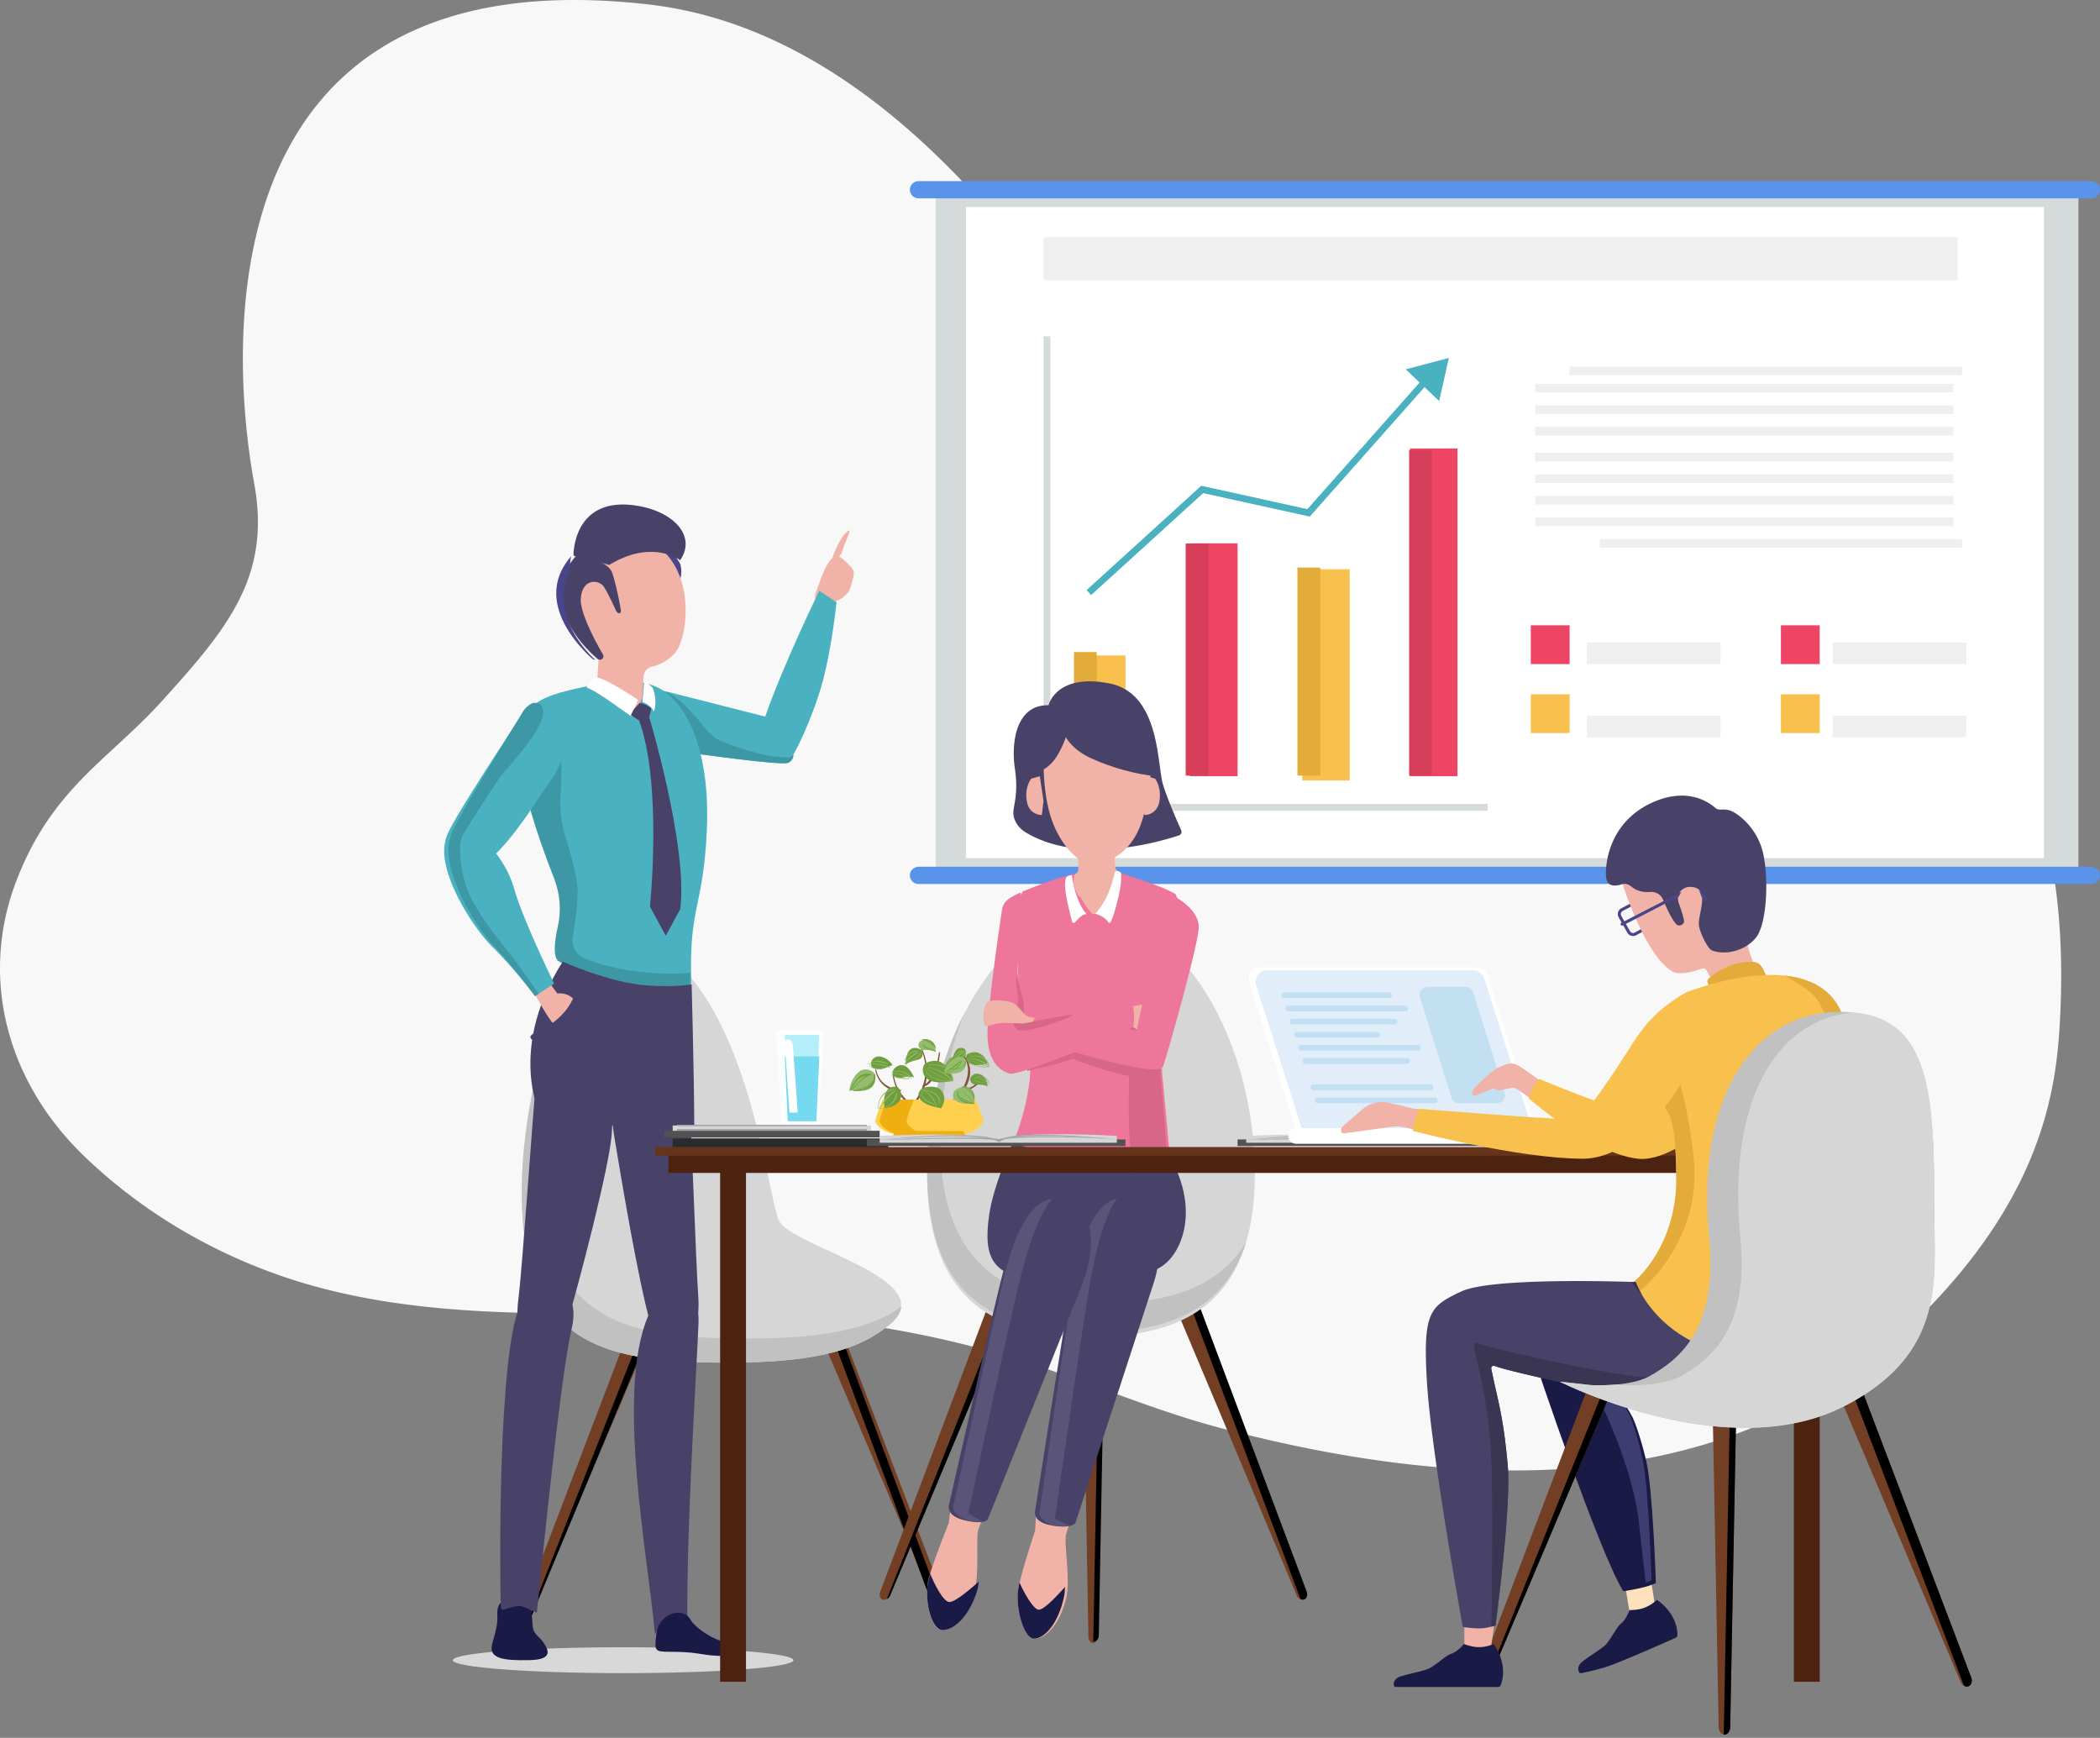 <svg xmlns="http://www.w3.org/2000/svg" xmlns:xlink="http://www.w3.org/1999/xlink" width="487" height="403" viewBox="0 0 487 403">
    <rect x="0" y="0" width="487" height="403" fill="#808080" stroke="none"/>
    <defs>
        <path id="a" d="M92.116 6.205l-21.082-.098L53.203 1.9S-2.08 71.35.1 77.12c2.178 5.771 17.623 20.577 20.912 23.337 3.29 2.76 126.714-6.022 126.714-6.022l5.307-21.714L113.938.774"/>
        <path id="c" d="M92.116 6.205l-21.082-.098L53.203 1.9S-2.08 71.35.1 77.12c2.178 5.771 17.623 20.577 20.912 23.337 3.29 2.76 126.714-6.022 126.714-6.022l5.307-21.714L113.938.774"/>
        <path id="e" d="M92.116 6.205l-21.082-.098L53.203 1.9S-2.08 71.35.1 77.12c2.178 5.771 17.623 20.577 20.912 23.337 3.29 2.76 126.714-6.022 126.714-6.022l5.307-21.714L113.938.774"/>
        <path id="g" d="M92.116 6.205l-21.082-.098L53.203 1.9S-2.08 71.35.1 77.12c2.178 5.771 17.623 20.577 20.912 23.337 3.29 2.76 126.714-6.022 126.714-6.022l5.307-21.714L113.938.774l-21.822 5.43z"/>
        <path id="i" d="M92.116 6.205l-21.082-.098L53.203 1.9S-2.08 71.35.1 77.12c2.178 5.771 17.623 20.577 20.912 23.337 3.29 2.76 126.714-6.022 126.714-6.022l5.307-21.714L113.938.774l-21.822 5.43z"/>
        <path id="k" d="M92.116 6.205l-21.082-.098L53.203 1.9S-2.08 71.35.1 77.12c2.178 5.771 17.623 20.577 20.912 23.337 3.29 2.76 126.714-6.022 126.714-6.022l5.307-21.714L113.938.774"/>
    </defs>
    <g fill="none" fill-rule="evenodd">
        <path fill="#F8F8F8" d="M37.563 162.562c15.129-16.703 25.334-28.844 21.406-50.327C52.549 77.13 49.802-10.42 150.312 1.024c36.025 4.102 64.493 29.628 85.203 55.11 17.622 21.68 49.322 23.593 74.838 28.647 31.35 6.21 63.284 15.593 92.29 29.34 59.737 28.31 77.579 69.006 75.142 121.079-.735 15.73-3.144 40.512-31.885 69.508-38.792 39.137-95.162 44.378-163.009 26.404-15.53-4.114-30.21-10.567-45.488-15.424a229.752 229.752 0 0 0-49.09-9.856c-14.205-1.27-28.598-1.24-42.967-1.21-25.049.053-50.02.104-73.776-6.731-19.765-5.688-37.918-16.098-52.213-29.942-17.855-17.292-24.205-41.4-15.476-63.903 8.27-21.321 21.294-27.81 33.682-41.484z"/>
        <path fill="#D5DBDA" d="M217 202h265V45H217z"/>
        <path fill="#FFF" d="M224 199h250V48H224z"/>
        <path fill="#EFEFEF" d="M242 65h212V55H242z"/>
        <path fill="#F8C04C" d="M250 181h11v-29h-11z"/>
        <path fill="#EF4564" d="M276 180h11v-54h-11z"/>
        <path fill="#F8C04C" d="M302 181h11v-49h-11z"/>
        <path fill="#EF4564" d="M327 180h11v-76h-11z"/>
        <path fill="#D63E5A" d="M274.964 179.866h5.278v-53.818h-5.278z"/>
        <path fill="#E2AB3A" d="M249.054 179.866h5.278v-28.659h-5.278z"/>
        <path fill="#D63E5A" d="M326.785 179.866h5.278V104.37h-5.278z"/>
        <path fill="#E2AB3A" d="M300.875 179.866h5.278v-48.253h-5.278z"/>
        <path fill="#D5DBDA" d="M345 188H242V78h1.57v108.424H345z"/>
        <path fill="#4AB1C0" d="M253.036 138L252 136.83l26.577-24.179 24.615 5.418L329.846 88 331 89.05l-27.258 30.748-24.72-5.442z"/>
        <path fill="#4AB1C0" d="M333.746 93L326 85.647 336 83z"/>
        <path fill="#EF4564" d="M355 154h9v-9h-9z"/>
        <path fill="#F8C04C" d="M355 170h9v-9h-9z"/>
        <path fill="#EFEFEF" d="M368 171h31v-5h-31zM368 154h31v-5h-31z"/>
        <path fill="#EF4564" d="M413 154h9v-9h-9z"/>
        <path fill="#F8C04C" d="M413 170h9v-9h-9z"/>
        <path fill="#EFEFEF" d="M425 171h31v-5h-31zM425 154h31v-5h-31zM364 87h91v-2h-91zM356 91h97v-2h-97zM356 96h97v-2h-97zM356 101h97v-2h-97zM356 107h97v-2h-97zM356 112h97v-2h-97zM356 117h97v-2h-97zM356 122h97v-2h-97zM371 127h84v-2h-84z"/>
        <path fill="#5A93EA" d="M487 44c0 1.104-.913 2-2.038 2H213.037c-1.126 0-2.037-.896-2.037-2 0-1.105.911-2 2.037-2h271.925c1.125 0 2.038.895 2.038 2M487 203c0 1.105-.913 2-2.038 2H213.037c-1.126 0-2.037-.895-2.037-2s.911-2 2.037-2h271.925c1.125 0 2.038.895 2.038 2"/>
        <path fill="#723E24" d="M171.595 384.54L173 305h-5l1.407 79.54c.016.807.506 1.46 1.093 1.46.589 0 1.078-.653 1.095-1.46M123.27 374.024L154 301.918 149.082 300l-27.963 73.184c-.283.744-.043 1.528.535 1.754.579.225 1.302-.183 1.617-.914M217.73 374.024L187 301.918l4.92-1.918 27.962 73.184c.282.744.042 1.528-.535 1.754-.58.225-1.304-.183-1.617-.914"/>
        <g fill="#000">
            <path d="M147.783 302.471l3.093 1.237-28.563 72.36c.323-.158.616-.46.789-.867l30.388-73.05-4.863-1.944-.844 2.264zM167.464 307.365h3.9l-1.46 78.535c.046.008.09.017.139.017.615 0 1.127-.652 1.144-1.454l1.471-79.182h-5.232l.038 2.084zM219.112 374.35l-27.655-74.142-4.863 1.943.558 1.343 3.01-1.202 27.496 73.717c.296.18.63.234.923.117.57-.228.81-1.022.531-1.777"/>
        </g>
        <path fill="#D6D6D6" d="M206.2 307.253c-5.32 4.321-13.199 8.299-33.211 8.692-26.328.518-40.11-2.466-47.59-16.024-12.492-22.647 3.139-95.806 27.8-79.6 20.612 13.55 24.74 56.798 27.464 62.778 2.725 5.977 38.44 13.67 25.536 24.154"/>
        <path fill="#C1C1C1" d="M177.56 310.353c-26.33.518-40.116-2.46-47.596-15.995-8.528-15.429-3.952-54.348 7.657-72.358-14.858 13.727-21.793 60.633-12.22 77.948 7.48 13.534 21.265 16.514 47.598 15.997 20.016-.392 27.895-4.364 33.214-8.677 1.812-1.468 2.666-2.883 2.787-4.244-5.338 3.763-13.53 6.977-31.44 7.329"/>
        <path fill="#F1B2A8" d="M189.185 137.465c1.829-5.09 3.516-10.443 6.383-7.739 3.017 2.845 2.777 2.502 1.68 6.45-1.094 3.945-9.6 5.57-8.063 1.29"/>
        <path fill="#F1B2A8" d="M193.114 129.143c.794-2.276 2.095-4.878 3.435-5.953 1.341-1.076-.69 2.693-1.17 4.458-.481 1.76-2.931 3.411-2.265 1.495"/>
        <path fill="#4AB1C0" d="M190.797 157.993C192.931 150.05 194 139.67 194 139.67L190 137s-8.141 16.59-12.544 29.185l-22.69-5.775-2.766-.56 7.382 14.628s21.855 3.155 23.199 2.407c1.342-.744 6.043-10.806 8.216-18.892"/>
        <path fill="#3E97A4" d="M182.86 176.887c-1.356.74-23.41-2.388-23.41-2.388L152 160l2.79.553c2.056.846 5.39 4.091 8.096 7.539 1.955 2.488 3.032 3.374 5.984 4.452 4.516 1.649 9.316 2.82 11.118 2.944 3.047.199 3.347.344 3.997-.526 0 0 .23 1.186-1.125 1.925"/>
        <path fill="#4AB1C0" d="M129.307 203.406c1.397 3.628 1.732 7.587.884 11.389-1.676 7.549.232 8.054.232 8.054s10.228 6.494 18.733 9.149c6.094 1.896 11.289 1.575 11.143-5.157l-.005-.094-.028-1.181c-.29-15.13 2.866-15.9 3.643-32.844.802-17.384-3.843-27.079-8.442-31.283-4.606-4.196-10.895-4.351-22.724-1.555-8.887 2.094-11.814 4.454-11.742 11.032.025 2.187.377 4.84.957 8.099 1.468 8.277 4.97 18.216 7.349 24.391"/>
        <path fill="#494268" d="M150.47 166s9.113 30.294 7.289 44.806L154.4 217l-3.671-6.754s2.986-29.015-2.73-43.734l2.47-.512z"/>
        <path fill="#3E97A4" d="M128.455 203.588c1.423 3.605 1.763 7.539.9 11.317-1.706 7.501.237 8.004.237 8.004s10.411 6.453 19.07 9.091l8.088-.75 3.239-2.485.011-1.983-.029-1.174c-1.848.174-6.052.384-12.218-.309-4.762-.53-9.091-1.858-11.978-2.932-2.104-.777-3.338-2.902-2.945-5.066.523-2.958 1.143-7.197 1.12-10.49-.025-3.31-1.594-8.906-2.877-12.942-.981-3.099-1.314-6.34-1.079-9.568.402-5.59-.01-10.909-.01-10.909L123.572 170 120 171.3c.026 2.174.384 4.81.974 8.048 1.494 8.226 5.06 18.103 7.481 24.24"/>
        <path fill="#F4D5B5" d="M128.627 235.997c-.738.108-2.627-2.848-2.627-2.848l.792-.938a3.542 3.542 0 0 1 1.784-1.114l.13-.036c.636-.173 1.337.03 1.709.523.543.716 1.38 1.535 2.354 1.504h.016c.035.014.069.014.104.014.86.017-3.522 2.789-4.262 2.895"/>
        <path fill="#4A4488" d="M157.77 130.827s.711 2.326-.366 4.173L153 128.033l3.072-.033 1.697 2.827z"/>
        <path fill="#F1B2A8" d="M131.005 139.377c.223 8.518 7.813 13.454 7.813 13.454l-.506 7.755 5.119 3.211 3.514 2.203 2.017-4.079.277-4.999c.069-1.162.93-2.13 2.114-2.375 1.311-.272 3.132-1.012 4.994-2.922a3.3 3.3 0 0 0 .32-.382l.009-.006c3.329-4.39 4.588-21.197-6.804-25.97-11.763-4.94-19.097 5.579-18.867 14.11"/>
        <path fill="#F1B2A8" d="M143.34 159.036l-.34 4.727 3.452 2.237 1.981-4.146.273-5.081a2.617 2.617 0 0 1 2.076-2.415c1.288-.276 3.077-1.026 4.906-2.97A3.32 3.32 0 0 0 156 151c-.225.134-2.929 1.721-7.039 2.181a6.346 6.346 0 0 0-5.621 5.855"/>
        <path fill="#494268" d="M143.722 142.18c-.421.17-.822-.472-.822-.472s-2.33-5.172-3.131-5.965c-1.435-1.437-4.813-1.304-5.08 3.133-.211 3.436 3.896 10.763 5.155 12.916a.812.812 0 0 1-.21 1.038 1.016 1.016 0 0 1-.458.17h-.058a.8.8 0 0 1-.533-.188c-2.656-2.304-14.343-13.388-5.06-23.812 0 0 7.37.472 8.497 3.984 1.126 3.532 1.928 8.29 1.928 8.29s.21.718-.228.907"/>
        <path fill="#494268" d="M157.732 129.91s-6.518-4.998-16.414 1.09l-8.106-2.034s-.339-.108-.16-1.304c.178-1.192 1.074-12.912 15.271-10.277 8.16 1.513 13.161 7.077 9.409 12.524M151 164.271l-.046.35a6.685 6.685 0 0 1-.555 1.927l-2.352.452-2.047-1.433 2.35-2.567.363.088a5.294 5.294 0 0 1 2.253 1.154l.034.03z"/>
        <path fill="#FFF" d="M138.301 157s-1.153.648-2.301 2.386c0 0 1.577.71 2.949 1.555 1.254.77 7.28 5.059 7.28 5.059l1.771-3.666s-6.291-4.374-9.699-5.334M149 162.777s2.004.699 2.618 2.223c0 0 1.025-2.002-.284-5.562 0 0-1.099-1.06-1.944-1.438l-.39 4.777z"/>
        <path fill="#E5BB98" d="M130 230.083s1.26 1.648 1.635 1.862c.373.213.437-.24.296-.563-.141-.321-1.875-1.735-1.931-1.3"/>
        <path fill="#4A4488" d="M138 153h-.057a.775.775 0 0 1-.524-.19c-2.604-2.302-14.066-13.387-4.963-23.81 0 0-.45 1.812-.262 3.323 0 0-5.807 9.461 5.806 20.677"/>
        <path fill="#D8D8D8" d="M184 385c0 1.657-17.686 3-39.502 3-21.815 0-39.498-1.343-39.498-3s17.683-3 39.498-3c21.816 0 39.502 1.343 39.502 3"/>
        <path fill="#1A1A47" d="M123.066 373.397c.51 2.02.316 2.742.515 4.058.25 1.631 1.7 2.224 2.54 3.565.926 1.475 2.38 3.842-3.297 3.962-6.078.125-9.679-.309-8.65-3.86 1.035-3.55 1.234-5.116 1.163-6.273-.068-1.16.004-2.364.69-3.06.689-.69 6.143-1.942 7.04 1.608"/>
        <path fill="#494268" d="M126.361 261s-9.826-15.882 4.123-38c0 0 10.872 4.928 19.578 5.524 6.855.467 10.337-.25 10.337-.25s.576 21.265.601 32.726h-34.639zM132.583 308.08c2.71-11.275-8.537-13.26-12.089-5.102-5.023 11.538-4.623 62.218-4.355 69.58.033.963.545.783 1.09.589 1.602-.572 2.943-.797 3.576-.663 1.238.257 3.695 1.516 3.695 1.516 1.06-10.029 5.46-54.997 8.083-65.92"/>
        <path fill="#494268" d="M141.841 263.267c1.16-13.958-4.133-24.8-12.43-20.19-3.491 1.94-4.767 5.821-5.236 9.474-.47 3.654-3.04 41.63-3.94 48.492-2.028 15.472 9.676 11.303 10.944 7.015 3.202-10.823 10.03-37.187 10.662-44.791M161.984 306.969c.432-10.634-8.213-10.016-11.703-1.752-7.536 17.85.057 55.855 1.603 73.783 1.689-2.886 4.89-3.863 5.641-3.803 1.223.096 1.883 1.088 1.883 1.088-.246-21.991 2.115-57.944 2.576-69.316"/>
        <path fill="#494268" d="M150.798 306.699c1.276 4.298 12.267 9.271 11.118-6.372-.508-6.939-1.866-45.256-2.128-48.949-.262-3.696-.862-9.092-2.598-9.767-8.679-3.368-17.095 7.649-14.81 21.519 1.524 9.271 5.771 34.655 8.418 43.569"/>
        <path fill="#1A1A47" d="M160.135 375.613c.467.916 2.698 3.034 5.79 4.43 3.09 1.393 9.643 2.048 6.004 3.278-3.64 1.228-7.885.484-10.035.137-2.15-.352-4.232-.397-6.77-.413-3.344-.024-3.369-.232-2.92-4.042.621-5.242 6.425-6.352 7.93-3.39"/>
        <path fill="#F1B2A8" d="M127.523 228l1.71 2.38s3.065-.47 4.512 2.33c1.446 2.8-3.67 6.306-5.126 5.013-1.455-1.294-4.619-7.27-4.619-7.27l3.523-2.453z"/>
        <path fill="#4AB1C0" d="M114.275 219.656c4.79 4.714 9.816 11.344 9.816 11.344l.914-.603 3.499-2.318s-7.18-14.673-9.219-21.837c-.985-3.48-2.684-6.294-4.226-8.324.137-.129.264-.256.4-.393 5.204-5.406 9.26-12.379 12.346-16.652 1.49-2.063 2.515-4.43 2.954-6.882a15.09 15.09 0 0 0 .05-5.076c-.441-2.68-1.595-5.146-4.25-5.782a4.833 4.833 0 0 0-2.919.214 5.25 5.25 0 0 0-2.499 2.066c-4.057 6.404-15.548 23.741-17.355 28.018a8.876 8.876 0 0 0-.613 2.188c-.057.236-.092.48-.126.751-.695 7.017 6.44 18.573 11.228 23.286"/>
        <path fill="#3E97A4" d="M114.715 219.601c4.551 4.736 9.327 11.399 9.327 11.399l.87-.606s-5.007-7.198-7.372-10.113c-3.623-4.464-6.173-7.949-8.338-12.049-2.162-4.099-3.179-12-2.035-14.219 1.139-2.218 7.523-12.02 8.894-13.904 1.37-1.876 12.579-13.415 9.361-16.631-.515-.517-1.239-.5-1.808-.461-.96.394-1.804 1.13-2.374 2.076-3.856 6.435-14.776 23.857-16.493 28.155a9.32 9.32 0 0 0-.583 2.199 7.25 7.25 0 0 0-.12.755c-.66 7.05 6.12 18.663 10.67 23.399"/>
        <path fill="#48416A" d="M133.112 231s-1.6 5.292-8.71 8.333c-6.134 2.624 9.82 4.125 10.177 3.542.354-.584 3.421-10.24 3.421-10.24L133.112 231z"/>
        <path fill="#723E24" d="M254.595 379.539L256 300h-5l1.406 79.539c.017.807.507 1.461 1.095 1.461s1.078-.654 1.094-1.461M206.27 370.012L237 296.944 232.084 295l-27.966 74.16c-.281.754-.043 1.548.537 1.778.578.227 1.302-.187 1.614-.926M300.73 370.012L270 296.944l4.918-1.944 27.964 74.16c.282.754.041 1.548-.538 1.778-.577.227-1.3-.187-1.613-.926"/>
        <g fill="#000">
            <path d="M231.28 297.265l3.11 1.235-28.733 72.326c.327-.16.623-.46.794-.866l30.569-73.016-4.89-1.941-.85 2.262zM251.079 302.155h3.92l-1.466 78.497c.046.008.092.019.137.019.62 0 1.136-.651 1.154-1.454l1.478-79.144h-5.262l.039 2.082zM303.033 369.11l-27.82-74.107-4.891 1.941.562 1.342 3.027-1.2 27.659 73.682c.298.179.631.234.927.117.575-.23.815-1.023.536-1.776"/>
        </g>
        <path fill="#D6D6D6" d="M291 272.112C291 302.68 273.986 310 253 310c-20.987 0-38-7.32-38-37.888C215 241.543 232.013 212 253 212c20.986 0 38 29.543 38 60.112"/>
        <path fill="#C1C1C1" d="M256.19 302.193c-21.058 0-38.128-7.239-38.128-37.474 0-10.41 2.025-20.7 5.538-29.719-5.374 10.44-8.6 23.388-8.6 36.527C215 301.761 232.07 309 253.129 309c16.511 0 30.569-4.452 35.871-20.944-6.644 10.953-18.849 14.137-32.81 14.137"/>
        <path fill="#494268" d="M235.282 264s-4.893 10.613-5.888 17.704c-1.455 10.353.693 14.839 13.686 15.25 12.992.416 16.78-2.163 22.976-2.163 6.195 0 13.395-11.958 5.418-26.158L235.282 264z"/>
        <path fill="#F1B2A8" d="M240.286 350.91l-.235 4.01s-3.83 11.497-4.018 14.398c-.329 5.055 1.861 10.715 3.99 10.682 2.428-.035 5.773-3.206 7.264-9.54 1.01-4.292-.626-12.695-.044-14.666C247.826 353.821 249 350 249 350l-8.714.91z"/>
        <path fill="#1A1A47" d="M247 368.009c-1.592 1.723-4.833 5.353-6.118 5.283-1.334-.073-3.673-4.472-4.447-6.292-.222.978-.37 1.798-.404 2.326-.312 5.052 1.767 10.707 3.789 10.674 2.302-.035 5.479-3.203 6.893-9.532.16-.72.246-1.56.287-2.46"/>
        <path fill="#494268" d="M249.397 353.184s16.052-49.324 18.057-55.392c2.004-6.067 3.622-17.606-5.67-19.617-8.027-1.74-11.393 9.907-12.86 17.08-1.468 7.17-8.862 55.046-8.862 55.046s-.872 2.692 3.919 3.461c4.79.77 5.416-.578 5.416-.578"/>
        <path fill="#5B5479" d="M259 278c-3.334 4.64-5.025 13.301-5.968 18.121-1.404 7.18-8.403 56.075-8.403 56.075s1.181.615 3.733 1.779c-.267-.035-.928-.026-1.22-.004-4.94.357-6.142-2.749-6.142-2.749s6.998-48.897 8.402-56.074c1.226-6.27 3.84-15.96 9.598-17.148"/>
        <path fill="#F1B2A8" d="M220.507 349.277l-.5 3.943s-4.485 11.085-4.865 13.936c-.66 4.97 1.076 10.718 3.14 10.84 2.35.138 5.804-2.753 7.674-8.907 1.27-4.165.254-12.582.953-14.49C227.605 352.692 229 349 229 349l-8.493.277z"/>
        <path fill="#1A1A47" d="M227 366.78c-1.83 1.571-5.56 4.885-6.933 4.72-1.426-.17-3.62-4.658-4.322-6.5-.303.943-.522 1.736-.595 2.251-.694 4.927 1.13 10.624 3.299 10.744 2.471.137 6.1-2.73 8.067-8.827.224-.692.376-1.51.484-2.389"/>
        <path fill="#494268" d="M229.062 352.355s19.316-48.149 21.722-54.069c2.405-5.923 4.822-17.334-4.158-19.987-7.757-2.292-11.9 9.106-13.86 16.167-1.956 7.06-12.664 54.363-12.664 54.363s-1.051 2.629 3.6 3.73c4.651 1.1 5.36-.204 5.36-.204"/>
        <path fill="#5B5479" d="M244 278c-3.638 4.387-5.924 12.901-7.198 17.642-1.895 7.056-12.26 55.314-12.26 55.314s1.13.7 3.59 2.044c-.264-.053-.923-.091-1.214-.091-4.939 0-5.918-3.187-5.918-3.187s10.365-48.259 12.26-55.314c1.656-6.165 4.931-15.64 10.74-16.408"/>
        <path fill="#494268" d="M243.16 163.551s1.73-7.477 14.098-5.075c11.808 2.292 11.062 18.887 12.436 23.402 1.075 3.528 3.301 8.576 4.224 10.616a.907.907 0 0 1-.532 1.237c-4.364 1.462-22.887 6.938-35.522-.7-1.114-.673-2.034-1.66-2.52-2.874-.219-.544-.368-1.153-.34-1.774.084-1.99 1.201-4.413.343-10.21-.859-5.797.17-14.796 7.814-14.622"/>
        <path fill="#F1B2A8" d="M239.13 180.577s-1.577 1.96-1.005 5.247c.576 3.286 3.483 3.176 3.483 3.176l.392-3.263-.862-5.737-2.008.577zM267.87 180.577s1.577 1.96 1.005 5.247c-.576 3.286-3.483 3.176-3.483 3.176l-.392-3.263.862-5.737 2.008.577z"/>
        <path fill="#EF769B" d="M269.513 242.406c-.178 3.331-.178 4.736.213 8.798.355 3.738 1.614 17.44 1.614 17.44s-2.978 1.187-7.792 2.088c-6.61 1.255-17.99-2.115-28.548-5.692 0 0 3.876-9.49 3.931-17.298a49.961 49.961 0 0 0-.069-3.29c-.054-1.444-.553-4.026-1.13-7.193-.11-.594-.218-1.206-.328-1.841-.397-2.287-.794-4.799-1.076-7.357-.281-2.566-.452-5.18-.383-7.67-.958-6.867 1.15-13.622 1.15-13.622s8.704-3.625 12.38-4.116c0 0 6.52-1.488 11.102.028 5.992 1.978 9.272 3.13 11.963 4.6.288.155 2.034 5.247 1.267 9.73-1.125 6.572-2.78 15.588-3.671 21.008-.356 2.162-.589 3.752-.623 4.387"/>
        <path fill="#D86689" d="M271 271.501s-3.013-.43-7.883.499c-1.857-4.855-1.274-22.479-1.274-22.479-5.196-.88-13.1-4.04-13.1-4.04-2.08.998-8.508 2.423-10.53 2.858a52.276 52.276 0 0 0-.07-3.384c-.056-1.49-.56-4.145-1.143-7.403 2.43-1.72 6.948 2.079 6.948 2.079L266.754 236s1.641.976 3.027 2.331c-.359 2.227-.595 3.862-.63 4.517-.18 3.427-.18 4.874.216 9.053.359 3.849 1.633 19.6 1.633 19.6"/>
        <path fill="#F1B2A8" d="M267 175.711c0 3.318-.656 11.034-2.703 16.145-1.312 3.277-3.467 5.599-5.756 6.994-.028 1.325-.055 3.071.857 3.216.264.59.594.74.42 1.668-.616 3.3-4.393 6.947-5.32 7.86-.924.913-1.505 0-1.505 0-1.075-1.196-2.036-2.769-2.756-4.143a26.148 26.148 0 0 1-1.062-2.275c-.58-1.456.256-2.624.256-2.624 1.002-.124.636-2.308.556-3.476-1.933-1.402-3.758-3.8-5.116-6.615-2.724-5.655-2.871-12.84-2.871-16.75 0-7.015 5.594-12.711 12.498-12.711 6.906 0 12.502 5.696 12.502 12.711"/>
        <path fill="#F1B2A8" d="M258 200c-.706.257-3.585 1.37-4.14 2.575-.628 1.383-.983 3.622-1.571 4.255-.498.526-1.689 1.016-2.078 1.17a24.377 24.377 0 0 1-1.015-2.13c-.555-1.365.245-2.459.245-2.459.958-.116.61-2.163.531-3.257 0 0 2.018.825 3.784.688 1.618-.127 3.538-.617 4.244-.842M262.492 233.401s1.81-.401 2.386-.401c.577 0-1.076 6-1.076 6s-.597-.737-1.31-.87c-.712-.134-.442-4.662-.442-4.662l.442-.067z"/>
        <path fill="#EF769B" d="M272.542 208s5.79 2.945 5.443 7.396c-.346 4.45-7.122 28.763-8.291 31.959-1.167 3.194-30.694-6.506-30.694-6.506s.923-3.91 1.731-4.979c0 0 20.184 2.126 22.835 3.153 0 0 4.095-19.287 5.364-22.71 1.27-3.425 3.612-8.313 3.612-8.313"/>
        <path fill="#EF769B" d="M262.842 238.147c-3.08 1.733-26.517 11.429-28.686 10.826-2.177-.61-4.784-2.514-5.134-8.228-.306-5.07 2.644-25.052 3.332-29.679.091-.609.433-1.558.878-1.995.146-.145.298-.312.45-.429 1.49-1.121 3.02-1.642 3.02-1.642.29.658.216 3.36.577 8.104a5.68 5.68 0 0 1-.103 1.608c-.587 2.763-1.295 6.364-1.253 8.277 0 .11.007.22.021.345.202 2.01 1.697 5.818 1.724 7.425.05 3.795.037 4.33.029 4.391.842-.139 3.763-.658 7.332-1.288 7.366-1.315 17.465-3.123 17.465-3.123.877 1.856.348 5.408.348 5.408"/>
        <path fill="#494268" d="M238 180s4.033-.662 6.358-3.599c1.79-2.26 2.823-5.453 2.823-5.453s1.408 2.942 6.144 5.035c4.735 2.093 9.879 3.514 14.668 4.017 0 0 .313-10.713-3.303-15.064-3.617-4.352-13.001-6.863-19.372-3.098C238.948 165.604 238 180 238 180"/>
        <path fill="#FFF" d="M248.592 203.036s.63 5.832 3.408 8.98c0 0-.922-.313-2.634 1.819a.438.438 0 0 1-.771-.189c-.532-2.371-2.277-8.177-1.307-10.195 0 0 .495-.6 1.304-.415M258.596 202.114s-.746 3.035-1.628 5.133c-1.109 2.646-2.968 4.675-2.968 4.675s2.052.422 3.002 1.921c.158.248.458.188.584-.082.618-1.318.969-2.513 1.655-5.229.782-3.094.815-4.792.723-6.075 0 0-.54-.732-1.368-.343"/>
        <path fill="#D86689" d="M235.894 238.766c-2.227-1.918.431-5.583.242-6.86-.184-1.28-.184-1.496-.346-2.788-.08-.613-.203-2.215.02-3.118.189 1.912 1.591 5.536 1.617 7.066.047 3.61.034 4.12.026 4.178.79-.132 8.162-1.465 11.511-2.066.782.416-11.57 4.88-13.07 3.588"/>
        <path fill="#F1B2A8" d="M239.54 236.951l-2.468.42s-2.8-.236-4.623-.126c-1.335.082-2.777.482-3.537.733-.283.092-.492-.118-.59-.394-.142-.409-.398-1.537-.3-2.451a8.716 8.716 0 0 1 .645-2.364.98.98 0 0 1 .59-.525c.916-.313 2.007-.28 3.605-.148 1.922.159 2.741.807 3.63 1.815l1.014 1.17c.33.374.777.632 1.275.73l1.219.247s-.136.21-.25.43c-.14.27-.21.463-.21.463"/>
        <path fill="#FAFEFF" d="M189.837 261L191 239h-11l1.163 22z"/>
        <path fill="#B4EFF9" d="M182.935 260L182 240h8l-.933 20z"/>
        <path fill="#75D9EF" d="M182 245l.68 15h6.64l.68-15z"/>
        <path fill="#FFF" d="M183.082 258H185l-1.132-15.57c-.234-1.882-2.136-1.985-1.836.161l1.05 15.409z"/>
        <path fill="#282C2D" d="M156 267h50v-3h-50z"/>
        <path fill="#D6D6D6" d="M156 263h46v-2h-46z"/>
        <path fill="#525252" d="M154 263.769h50v-1.538h-50z"/>
        <path fill="#A5A5AF" d="M157 262.167h44v-.334h-44z"/>
        <path fill="#A5A5AF" d="M157 262.166h44v-.332h-44zM157 261.166h44v-.332h-44z"/>
        <path fill="#F1F2F2" d="M384 266h20v-5h-20z"/>
        <path fill="#A7A9AC" d="M398 266h6v-5h-6z"/>
        <path fill="#A7A9AC" d="M383 261.377h20v-.754h-20zM383 266.377h20v-.754h-20z"/>
        <path fill="#383838" d="M398 266h28v-5h-28z"/>
        <path fill="#A7A9AC" d="M403 265h14v-3h-14z"/>
        <path fill="#E6E7E8" d="M403 265h13v-2h-13z"/>
        <path fill="#A7A9AC" d="M422.5 265a1.5 1.5 0 1 0 0-3 1.5 1.5 0 0 0 0 3zM385 262.333h12v-.666h-12zM385 264.333h12v-.666h-12zM385 265.332h12v-.664h-12zM389 263.332h7v-.664h-7zM385 263.332h3v-.664h-3z"/>
        <path fill="#F1F2F2" d="M380 261h20v-5h-20z"/>
        <path fill="#A7A9AC" d="M394 261h6v-5h-6z"/>
        <path fill="#A7A9AC" d="M379 257.378h20v-.756h-20zM379 261.378h20v-.756h-20z"/>
        <path fill="#58595B" d="M395 261h28v-5h-28z"/>
        <path fill="#A7A9AC" d="M398 260h14v-3h-14z"/>
        <path fill="#E6E7E8" d="M398 260h13v-2h-13z"/>
        <path fill="#A7A9AC" d="M418.5 260a1.5 1.5 0 1 0-.001-3.001A1.5 1.5 0 0 0 418.5 260zM381 257.332h12v-.664h-12zM381 259.332h12v-.664h-12zM381 260.332h12v-.664h-12z"/>
        <path fill="#A7A9AC" d="M385 259.332h7v-.664h-7zM381 259.332h3v-.664h-3z"/>
        <path fill="#F1F2F2" d="M384 256h20v-5h-20z"/>
        <path fill="#A7A9AC" d="M398 256h6v-5h-6z"/>
        <path fill="#A7A9AC" d="M383 252.377h20v-.754h-20zM383 256.378h20v-.756h-20z"/>
        <path fill="#594A42" d="M398 256h28v-5h-28z"/>
        <path fill="#A7A9AC" d="M403 255h14v-3h-14z"/>
        <path fill="#E6E7E8" d="M403 255h13v-2h-13z"/>
        <path fill="#A7A9AC" d="M422.5 255a1.5 1.5 0 1 0 0-3 1.5 1.5 0 0 0 0 3zM385 252.332h12v-.664h-12zM385 254.332h12v-.664h-12zM385 255.333h12v-.666h-12z"/>
        <path fill="#A7A9AC" d="M389 254.332h7v-.664h-7zM385 254.332h3v-.664h-3z"/>
        <path fill="#FAFEFF" d="M427.837 266L429 249h-11l1.163 17z"/>
        <path fill="#B4EFF9" d="M420.935 265L420 250h8l-.933 15z"/>
        <path fill="#75D9EF" d="M420 255l.68 10h6.64l.68-10z"/>
        <path fill="#FFF" d="M421.082 263H423l-1.132-10.566c-.234-1.888-2.136-1.99-1.836.162l1.05 10.404z"/>
        <path fill="#81553A" d="M213.818 257.991c.155.058.257-.189.112-.267-3.476-1.847-6.146-4.519-6.681-8.605-.02-.156-.266-.161-.248 0 .436 3.941 3.046 7.544 6.817 8.872z"/>
        <path fill="#81553A" d="M211.04 256.745c-.129.144.08.347.225.21 4.002-3.763 4.709-9.121 2.5-13.902-.05-.111-.262-.03-.212.083 2.124 4.846 1.02 9.676-2.512 13.609zM223.114 252.715c-1.118 2.05-3.034 2.946-5.017 3.91-.201.099-.059.434.15.366 4.353-1.45 8.98-7.412 5.574-11.921-.123-.166-.404-.007-.28.165 1.679 2.32.847 5.141-.427 7.48z"/>
        <path fill="#81553A" d="M226.974 251.198c.103-.123-.126-.269-.245-.16-.62.565-1.32 1.043-2.179 1.326-.81.265-1.604.224-2.441.312-.125.012-.153.146-.03.183 1.71.525 3.93-.499 4.895-1.66zM214.077 251.722c-.157.084-.053.321.127.271 2.925-.807 3.574-5.624 3.795-7.88.015-.153-.237-.148-.258 0-.346 2.476-1.085 6.24-3.664 7.61zM208.904 252.967c.127-.015.129-.181 0-.195-2.85-.28-5.158-1.815-5.688-4.693-.026-.14-.235-.078-.215.058.412 2.783 2.896 5.174 5.903 4.83z"/>
        <path fill="#FFD04D" d="M204.745 255S203 259 203 259.99c0 .987 2.376 3.01 4.935 3.01h15.13c2.56 0 4.935-2.023 4.935-3.01 0-.99-1.743-4.99-1.743-4.99h-21.512z"/>
        <path fill="#EFAF11" d="M224 263.69h-17l.593-1.38h15.813z"/>
        <path fill="#EFAF11" d="M211.941 255h-6.27S204 259 204 259.988c0 .987 2.278 3.012 4.731 3.012H215c-2.452 0-4.731-2.025-4.731-3.012 0-.988 1.672-4.988 1.672-4.988z"/>
        <path fill="#EFAF11" d="M207.58 262.31l-.58 1.38h6.419l.581-1.38z"/>
        <path fill="#709E3E" d="M218.304 246.375c2.365 1.457 2.633 3.567 2.696 4.267-1.18.216-2.38.428-3.581.336-4.058-.311-3.76-3.657-2.845-4.355.492-.376 2.434-1.048 3.73-.248zM226.966 244.19c1.708.815 1.967 2.085 2.034 2.508-.821.162-1.658.323-2.504.3-2.857-.077-2.76-2.11-2.141-2.556.334-.242 1.674-.702 2.61-.253z"/>
        <path fill="#709E3E" d="M221.933 243.35c-.967 1.012-.946 2.226-.928 2.629.546.027 1.1.053 1.634-.093 1.804-.496 1.448-2.366.99-2.69-.247-.173-1.165-.4-1.696.154zM203.492 245.025a1.813 1.813 0 0 0-1.21.75c-.29.425-.379 1.025-.16 1.461.265.525.864.689 1.41.75 1.084.124 2.385-.644 3.468-.964a4.485 4.485 0 0 0-2.16-1.812c-.426-.164-.887-.258-1.348-.185zM207.001 248.809c.035.696.69 1.155 1.298 1.19.607.033 2.777-.645 3.701-.102-1.607-3.488-3.233-3.148-4.226-2.429-.414.3-.798.78-.773 1.34zM225.011 250.182c-.09.614.38 1.133.882 1.267.5.134 2.425-.086 3.107.551 0-2.73-2.167-3.318-3.118-2.86-.395.192-.798.547-.87 1.042zM218.258 252.843c1.551 1.919.217 3.57.044 4.157-1.079-.196-2.174-.402-3.174-.852-3.37-1.523-2.163-3.767-.318-4.037.544-.149 2.596-.32 3.448.732zM205.681 252.925c-1.048 1.797-.616 3.512-.457 4.075.792-.163 1.594-.337 2.31-.744 2.419-1.382 1.288-3.899.525-4.185-.41-.155-1.801-.132-2.378.854z"/>
        <path fill="#709E3E" d="M213.932 243.997c.232.653-.164 1.343-.678 1.617-.517.273-2.655.516-3.254 1.386.079-3.861 1.62-4.196 2.753-3.93.475.109.989.397 1.179.927z"/>
        <g fill="#93BC6C">
            <path d="M201.287 246.79c1.805-.12 3.447.208 5.11.838.064.022.107-.075.046-.105-1.593-.746-3.391-.977-5.156-.825-.064.004-.064.097 0 .093M201.906 246.408c1.401-.35 2.584-.168 3.886.377.069.03.122-.054.06-.096-1.124-.75-2.707-.831-3.972-.365-.053.021-.034.1.026.084M201.577 246.988c.594 1.152 2.554 1.038 3.657.758.111-.03.065-.188-.05-.164-1.033.224-2.916.42-3.512-.645-.034-.058-.126-.007-.095.051M206.832 248.716c1.81-.648 3.398-.018 4.468 1.413.037.05.112.007.085-.047-.786-1.624-2.924-2.148-4.592-1.452-.051.021-.014.105.039.086"/>
            <path d="M207.043 248.925c1.422.162 2.703.564 4.036 1.032.032.012.054-.036.025-.05-1.237-.646-2.661-.95-4.061-1.076-.066-.006-.065.087 0 .094M206.583 249.266c1.299.711 2.812 1.104 4.323.936.092-.01.098-.14 0-.14-1.532.016-2.913-.194-4.286-.856-.042-.022-.079.038-.037.06M209.851 246.775c.817-1.172 1.822-1.944 3.087-2.667.097-.054.011-.177-.087-.137-1.332.524-2.415 1.586-3.092 2.756-.03.054.055.1.092.048M211.15 246.203c1.027-.391 1.958-1.04 2.435-1.995.037-.075-.067-.133-.119-.064-.622.862-1.313 1.555-2.35 1.981-.049.02-.014.096.033.078"/>
            <path d="M209.89 245.96c.42-1.278 1.475-1.978 2.86-2.146.094-.01.1-.138 0-.138a3.06 3.06 0 0 0-2.97 2.256c-.018.066.088.094.11.028M221.36 245.927c.624-.848 1.358-1.422 2.285-1.964.098-.056.013-.176-.086-.137-.994.395-1.794 1.169-2.289 2.052-.03.056.053.101.09.048M222.314 245.508c.771-.297 1.463-.755 1.815-1.478.036-.076-.067-.133-.119-.066-.482.627-.965 1.139-1.73 1.467-.047.02-.013.096.034.077"/>
            <path d="M221.393 245.322c.335-.95 1.091-1.436 2.124-1.578.084-.011.061-.138-.02-.137a2.281 2.281 0 0 0-2.213 1.686c-.02.066.085.093.11.029M204.012 257.116c.962-1.677 2.251-2.938 3.716-4.233.05-.045-.016-.126-.076-.09-1.65.995-2.911 2.637-3.731 4.274-.028.057.058.105.091.05"/>
            <path d="M203.828 257.172c-.323-2.26 1.17-3.871 3.398-4.503.07-.02.06-.132-.017-.123-2.41.27-3.836 2.523-3.506 4.643.01.066.135.05.125-.017M204.184 257.1c1.987-.18 3.909-1.699 3.844-3.675-.001-.057-.098-.075-.111-.015-.396 1.889-1.563 3.338-3.733 3.575-.077.009-.08.123 0 .115M213.627 252.67c1.779.761 2.928 2.162 3.438 3.9.018.062.112.035.1-.025-.34-1.783-1.725-3.253-3.493-3.95-.053-.02-.1.05-.045.074"/>
            <path d="M213.866 252.764c1.92.282 3.928.91 3.927 3.036 0 .084.125.08.135 0 .269-2.24-2.156-2.9-4.047-3.13-.058-.008-.073.085-.015.094M213.74 253.027c-.364 1.675 1.318 2.706 2.849 3.106.053.014.087-.06.037-.084-1.271-.646-3.117-1.287-2.778-2.994.013-.066-.091-.094-.107-.028M214.573 247.623c-.015 2.42 3.842 3.262 5.866 3.205.064-.001.063-.087 0-.091-2.024-.123-5.645-.704-5.811-3.114-.002-.033-.054-.033-.055 0"/>
            <path d="M215.08 247.935c1.781 1.18 3.697 2.178 5.741 2.904.071.024.102-.081.033-.108-2.032-.77-3.935-1.688-5.74-2.853-.036-.024-.07.033-.033.057"/>
            <path d="M215.128 247.561c2.359.43 4.144 1.542 5.74 3.171.063.063.187-.02.131-.091-1.374-1.728-3.6-2.819-5.845-3.164-.06-.009-.084.074-.026.084"/>
            <path d="M215.383 246.984c1.311-.057 2.666-.02 3.794.693 1.18.746 1.598 1.838 1.824 3.084.011.06.108.042.111-.013.063-1.16-.577-2.295-1.535-3.017-1.217-.913-2.702-.952-4.194-.84-.064.005-.066.096 0 .093M224.498 245.497c.151 1.736 2.996 2.145 4.456 1.976.06-.008.064-.09 0-.09-1.477-.012-4.075-.167-4.403-1.893-.005-.027-.057-.023-.053.007"/>
            <path d="M224.885 245.7c1.367.748 2.816 1.36 4.342 1.763.074.018.104-.085.032-.106-1.513-.443-2.955-.987-4.339-1.713-.039-.021-.074.034-.035.057"/>
            <path d="M224.913 245.44c1.745.198 3.035.88 4.33 1.944.081.066.187-.033.118-.106-1.086-1.173-2.824-1.805-4.448-1.923-.061-.005-.058.08 0 .085"/>
            <path d="M225.056 245.023c.942-.1 1.925-.141 2.786.303.902.463 1.226 1.19 1.503 2.06.02.056.108.044.11-.014.017-.833-.563-1.623-1.291-2.073-.95-.588-2.043-.53-3.123-.37-.054.01-.041.1.015.094M225.868 250.28c.185.31.5.527.862.626.327.09.681.061 1.018.099a4.65 4.65 0 0 1 1.775.592c.008.006.018-.009.008-.016-.542-.332-1.116-.576-1.764-.66-.697-.092-1.424-.036-1.84-.674-.024-.036-.082-.003-.06.033"/>
            <path d="M226.134 249.977c1.343.031 2.402.588 3.28 1.507.018.02.052-.006.039-.027-.741-1.012-2.025-1.55-3.32-1.555-.05 0-.05.073 0 .075"/>
            <path d="M226.524 249.77c1.344-.367 2.384.296 2.834 1.446.02.051.097.03.087-.024-.237-1.285-1.687-1.882-2.944-1.501-.053.016-.03.094.023.08"/>
        </g>
        <path fill="#93BC6C" d="M202.525 248.62c-.409-.374-2.02-1.043-3.097-.247-1.963 1.45-2.376 3.72-2.428 4.418.98.213 2.167.255 3.162.163 3.367-.31 3.12-3.64 2.363-4.334M223.43 245.334c-.399-.255-1.901-.637-2.797.074-1.631 1.3-1.644 2.95-1.631 3.5.897.08 1.809.159 2.692.001 2.989-.532 2.477-3.1 1.735-3.575M213.882 241.14c-.395.192-.798.547-.87 1.042-.092.614.38 1.133.88 1.267.502.134 2.428-.086 3.108.551 0-2.73-2.167-3.318-3.118-2.86M222.07 252.45c.392-.244 1.95-.825 2.843-.094 1.626 1.333.948 3.045.942 3.59-.883.057-1.781.11-2.655-.068-2.955-.607-2.508-2.806-1.13-3.428"/>
        <path fill="#709E3E" d="M197.101 252.99c.743-.458 1.32-1.109 1.932-1.756.899-.948 1.828-1.522 2.935-2.102.067-.035.018-.148-.05-.13-2.091.567-3.113 2.728-4.885 3.857-.076.049-.008.178.068.131"/>
        <path fill="#709E3E" d="M197.073 252.982c.579-.793 1.013-1.685 1.665-2.421.91-1.032 1.88-1.139 3.156-1.223.117-.007.152-.188.029-.22-2.605-.703-3.864 1.877-4.917 3.823-.025.048.036.081.067.041M198.067 253c1.282-.051 3.148-.097 4.148-1.176.577-.626.971-1.843.694-2.74-.03-.095-.181-.128-.196 0-.106.89-.088 1.837-.695 2.514-.888.99-2.795 1.125-3.95 1.24-.089.009-.092.165 0 .162"/>
        <path fill="#709E3E" d="M198.08 252.997c1.01-.306 2.083-.481 3.062-.868.967-.385 1.4-1.195 1.85-2.035.039-.073-.07-.133-.117-.063-.671.958-1.163 1.676-2.361 2.112-.804.294-1.652.473-2.468.735-.08.026-.048.143.034.119M214.028 241.086c1.059.41 2.088.985 2.884 1.897.048.053.12-.028.073-.083-.822-.997-1.727-1.69-2.936-1.9-.05-.009-.07.067-.021.086M214.006 242.327c.138.398.314.548.657.708.716.33 1.502.612 2.259.758.061.014.114-.092.046-.128-.692-.376-2.446-.576-2.809-1.414-.042-.096-.19-.028-.153.076"/>
        <path fill="#709E3E" d="M214.08 241.221c1.335-.192 2.192.56 2.823 1.749.03.062.108.019.096-.043-.27-1.454-1.701-2.119-2.942-1.879-.088.017-.07.187.022.173M219.055 248.993c1.339-.896 2.74-1.859 3.936-2.944.025-.024-.007-.06-.036-.045-1.426.73-2.633 1.99-3.938 2.923-.04.029-.003.095.038.066"/>
        <path fill="#709E3E" d="M219.03 249c1.535-.247 3.401-1.269 3.967-2.927.02-.061-.072-.104-.101-.045a5.388 5.388 0 0 1-3.88 2.924c-.029.005-.016.053.014.048M219.099 247.967c.628-1.42 1.632-2.335 2.87-2.865.054-.022.032-.11-.022-.101-1.273.225-2.375 1.576-2.94 2.902-.032.074.06.138.092.064"/>
        <path fill="#709E3E" d="M220.035 248c1.153 0 2.278-.063 3.219-.615.583-.341.958-.827.615-1.364-.028-.044-.121-.012-.105.034.518 1.564-2.297 1.85-3.729 1.889-.047.001-.047.056 0 .056M219.096 247.96c.383-1.628 1.252-2.832 2.842-2.787.07.001.088-.13.017-.142-1.612-.27-2.655 1.278-2.954 2.899-.013.07.08.1.095.03M223.015 253.065c1.145.793 2.025 1.817 2.923 2.921.032.041.083-.018.053-.06-.838-1.153-1.806-2.15-2.946-2.92-.033-.025-.064.035-.03.059M223.023 252.067c1.48.302 2.4 1.34 2.887 2.897.02.062.101.038.089-.027a3.564 3.564 0 0 0-2.96-2.937c-.04-.006-.056.06-.016.067"/>
        <path fill="#709E3E" d="M223.029 252.103c.767-.07 1.603.14 2.192.74.564.575.605 1.29.668 2.097.006.078.106.082.107 0 .03-.844-.092-1.631-.678-2.208-.638-.624-1.472-.818-2.29-.699-.036.006-.04.073 0 .07M222.206 253.019c-1.127 1.328 2.69 2.83 3.708 2.98.088.012.122-.093.038-.119-.848-.251-4.546-1.493-3.66-2.817.032-.05-.05-.087-.086-.044"/>
        <path fill="#709E3E" d="M222.54 253.007c-.712.425-.672 1.236-.16 1.806.8.883 2.37 1.226 3.546 1.183.1-.004.097-.135 0-.143-.698-.062-1.386-.152-2.047-.384-.84-.296-2.767-1.457-1.294-2.387.051-.03.006-.105-.045-.075"/>
        <path fill="#4C2311" d="M167 390h6V271h-6zM416 390h6V271h-6z"/>
        <path fill="#4C2311" d="M155 272h279v-5H155z"/>
        <path fill="#66341B" d="M152 268h285v-2H152z"/>
        <path fill="#525252" d="M201 265.769h60v-1.538h-60z"/>
        <path fill="#D6D6D6" d="M259 263.41s-23.748-1.435-27.237 1.064C226.972 262.248 204 263.41 204 263.41V265h55v-1.59z"/>
        <path fill="#A5A5AF" d="M259 264.382c-2.278-.23-4.558-.416-6.84-.572-2.28-.166-4.56-.304-6.844-.386-2.281-.076-4.566-.1-6.847 0a33.541 33.541 0 0 0-3.406.322c-.565.084-1.124.2-1.676.354-.543.178-1.106.356-1.55.74l-.06.054-.068-.038c-.52-.278-1.078-.464-1.641-.608a17.967 17.967 0 0 0-1.713-.332 38.798 38.798 0 0 0-3.468-.318c-2.32-.118-4.642-.106-6.964-.05-2.322.06-4.645.176-6.965.326-2.32.134-4.64.3-6.958.508 4.629-.53 9.27-.902 13.918-1.054 2.326-.078 4.651-.108 6.978-.006 1.162.05 2.324.13 3.485.288.581.084 1.16.182 1.734.322.575.148 1.15.324 1.701.624l-.129.016c.513-.432 1.085-.598 1.645-.778.563-.154 1.133-.27 1.703-.348a32.945 32.945 0 0 1 3.427-.294c2.288-.086 4.576-.042 6.86.054 4.568.192 9.13.608 13.678 1.176"/>
        <path fill="#A5A5AF" d="M259 264.028c-2.279-.076-4.56-.134-6.84-.178a410.35 410.35 0 0 0-6.837-.12c-2.28-.016-4.56-.012-6.838.052a74.83 74.83 0 0 0-3.413.17c-.566.042-1.136.094-1.699.176-.558.082-1.133.164-1.65.378l-.034.016-.036-.01c-.549-.132-1.13-.184-1.7-.23a45.042 45.042 0 0 0-1.727-.104 117.268 117.268 0 0 0-3.457-.086 307.25 307.25 0 0 0-6.923.008l-13.846.252 6.922-.298 6.921-.176c2.309-.044 4.618-.072 6.928-.064 1.153.006 2.309.018 3.463.058.577.022 1.156.044 1.735.09.577.046 1.154.082 1.74.228l-.073.008c.572-.234 1.141-.304 1.71-.384.572-.078 1.142-.124 1.712-.164a72.67 72.67 0 0 1 3.422-.144c2.283-.044 4.564-.03 6.844.004 2.279.04 4.56.098 6.84.18 2.278.098 4.557.208 6.836.338"/>
        <path fill="#525252" d="M287 265.769h60v-1.538h-60z"/>
        <path fill="#D6D6D6" d="M344 263.41s-23.748-1.435-27.238 1.064c-4.79-2.226-27.762-1.064-27.762-1.064V265h55v-1.59z"/>
        <path fill="#A5A5AF" d="M344 264.382c-2.277-.23-4.557-.416-6.838-.572a186.61 186.61 0 0 0-6.845-.386c-2.283-.076-4.566-.1-6.847 0a33.574 33.574 0 0 0-3.408.322c-.564.084-1.124.2-1.676.354-.54.178-1.104.356-1.549.74l-.06.054-.069-.038c-.519-.278-1.077-.464-1.64-.608a18 18 0 0 0-1.714-.332 38.766 38.766 0 0 0-3.467-.318c-2.319-.118-4.641-.106-6.964-.05-2.324.06-4.644.176-6.965.326-2.321.134-4.642.3-6.958.508 4.63-.53 9.27-.902 13.919-1.054 2.324-.078 4.65-.108 6.978-.006 1.162.05 2.324.13 3.484.288.58.084 1.159.182 1.735.322.573.148 1.147.324 1.7.624l-.128.016c.51-.432 1.083-.598 1.643-.778.565-.154 1.134-.27 1.704-.348a32.917 32.917 0 0 1 3.427-.294c2.29-.086 4.575-.042 6.86.054 4.57.192 9.13.608 13.678 1.176"/>
        <path fill="#A5A5AF" d="M344 264.028c-2.279-.076-4.56-.134-6.838-.178-2.279-.056-4.56-.102-6.84-.12a194.765 194.765 0 0 0-6.836.052 74.718 74.718 0 0 0-3.412.17 24.14 24.14 0 0 0-1.699.176c-.56.082-1.134.164-1.65.378l-.034.016-.036-.01c-.55-.132-1.13-.184-1.702-.23a44.768 44.768 0 0 0-1.725-.104 117.24 117.24 0 0 0-3.459-.086 307.26 307.26 0 0 0-6.923.008l-13.846.252 6.922-.298 6.923-.176c2.308-.044 4.617-.072 6.926-.064 1.154.006 2.31.018 3.465.058.577.022 1.156.044 1.733.09.578.046 1.154.082 1.74.228l-.072.008c.573-.234 1.14-.304 1.711-.384.571-.078 1.14-.124 1.711-.164 1.14-.08 2.282-.118 3.422-.144 2.282-.044 4.564-.03 6.843.004 2.28.04 4.562.098 6.841.18 2.279.098 4.558.208 6.835.338"/>
        <path fill="#FFE1BD" d="M377 368.411l.928 5.589h4.245l1.827-.314-1.337-8.686z"/>
        <path fill="#1A1A47" d="M384 367.134c-.452.202-.93.379-1.426.55-2.608.853-6.122 1.316-6.122 1.316-5.653-9.007-20.309-52.88-20.309-52.88-1.35-5.541 7.215 1.555 10.78 1.344 1.235-.067 2.41.102 3.288.466 3.407 1.401 8.406 10.771 8.406 10.771s1.523 3.237 3.115 9.927c1.589 6.683 2.268 28.506 2.268 28.506"/>
        <path fill="#3D3D72" d="M383 366.453c-.423.201-.87.377-1.337.547-.334-2.659-.83-6.897-1.563-13.65-1.636-15.136-10.932-32.467-13.1-36.336 1.157-.066 2.257.102 3.081.464 3.192 1.395 7.876 10.721 7.876 10.721s1.426 3.222 2.918 9.881c1.489 6.652 2.125 28.373 2.125 28.373"/>
        <path fill="#1A1A47" d="M377.871 373.377s1.927.037 3.447-.531c1.82-.682 2.902-1.846 2.902-1.846s4.786 2.932 4.78 8.2a.671.671 0 0 1-.439.62s-11.476 5.117-15.425 6.516c-2.419.86-6.334 1.645-6.334 1.645-.286.066-.572-.04-.672-.305-.208-.534-.31-1.472.858-2.373 1.78-1.37 3.726-2.489 5.075-3.623 1.35-1.135 2.73-4.262 3.823-5.153 1.388-1.13 1.985-3.15 1.985-3.15"/>
        <g>
            <g transform="translate(316 310)">
                <mask id="b" fill="#fff">
                    <use xlink:href="#a"/>
                </mask>
                <path fill="#723E24" d="M85.242 90.59L86.956-.088h-6.103l1.717 90.68c.02.92.617 1.666 1.335 1.666.717 0 1.316-.745 1.337-1.666" mask="url(#b)"/>
            </g>
            <g transform="translate(316 310)">
                <mask id="d" fill="#fff">
                    <use xlink:href="#c"/>
                </mask>
                <path fill="#723E24" d="M29.154 79.985l35.445-83.66-5.673-2.223L26.672 79.01c-.325.862-.047 1.773.62 2.035.666.26 1.5-.215 1.862-1.06" mask="url(#d)"/>
            </g>
            <g transform="translate(316 310)">
                <mask id="f" fill="#fff">
                    <use xlink:href="#e"/>
                </mask>
                <path fill="#723E24" d="M138.657 79.985L103.21-3.675l5.673-2.223 32.254 84.908c.327.862.05 1.773-.618 2.035-.668.26-1.502-.215-1.863-1.06" mask="url(#f)"/>
            </g>
            <g transform="translate(316 310)">
                <mask id="h" fill="#fff">
                    <use xlink:href="#g"/>
                </mask>
                <path fill="#000" d="M57.942-3.306L61.55-1.89 28.234 80.976c.378-.179.72-.527.92-.993L64.598-3.673l-5.673-2.225-.984 2.592z" mask="url(#h)"/>
            </g>
            <g transform="translate(316 310)">
                <mask id="j" fill="#fff">
                    <use xlink:href="#i"/>
                </mask>
                <path fill="#000" d="M80.899 2.297h4.547l-1.702 89.939c.054.008.106.02.162.02.717 0 1.316-.744 1.335-1.665l1.715-90.68h-6.102l.045 2.386z" mask="url(#j)"/>
            </g>
            <g transform="translate(316 310)">
                <mask id="l" fill="#fff">
                    <use xlink:href="#k"/>
                </mask>
                <path fill="#000" d="M141.139 79.01L108.885-5.898l-5.675 2.225.653 1.538 3.51-1.378 32.072 84.422c.343.207.732.271 1.075.136.666-.262.944-1.174.619-2.035" mask="url(#l)"/>
            </g>
        </g>
        <g>
            <path fill="#FFF" d="M356.535 262.699h-55.776l-11.042-34.864c-.557-1.756.748-3.548 2.582-3.548h50.089c1.179 0 2.224.768 2.583 1.897l11.564 36.515z"/>
            <path fill="#E1EDF9" d="M355.633 262.699h-53.405l-10.937-34.22c-.551-1.724.742-3.481 2.56-3.481h47.767c1.17 0 2.206.753 2.56 1.861l11.455 35.84z"/>
            <path fill="#C2E0F2" d="M322.128 231.466h-24.33a.659.659 0 0 1 0-1.32h24.33a.659.659 0 0 1 0 1.32M325.897 234.513h-27.133a.66.66 0 0 1 0-1.319h27.133c.361 0 .655.295.655.66 0 .363-.294.66-.655.66M323.382 237.56h-23.63a.657.657 0 0 1-.656-.658c0-.367.294-.66.655-.66h23.63c.364 0 .658.293.658.66a.657.657 0 0 1-.657.658M319.444 240.607h-18.728a.659.659 0 0 1 0-1.319h18.728a.659.659 0 0 1 0 1.32M328.839 243.654h-27.133a.658.658 0 0 1 0-1.318h27.133c.361 0 .655.295.655.66a.657.657 0 0 1-.655.658M326.308 246.701h-23.63a.658.658 0 0 1 0-1.318h23.63a.658.658 0 0 1 0 1.318M331.745 252.797h-27.13a.66.66 0 0 1 0-1.32h27.13a.659.659 0 0 1 0 1.32M332.734 255.843H305.6a.657.657 0 0 1-.655-.658c0-.367.293-.66.655-.66h27.133c.361 0 .655.293.655.66a.657.657 0 0 1-.655.658M347.16 255.843h-8.765a1.876 1.876 0 0 1-1.786-1.313l-7.305-23.226c-.38-1.211.52-2.447 1.785-2.447h8.765c.816 0 1.54.533 1.784 1.315l7.306 23.224a1.878 1.878 0 0 1-1.784 2.447"/>
            <path fill="#FFF" d="M361.209 265.237h-60.656c-.99 0-1.793-.807-1.793-1.802s.803-1.801 1.793-1.801h60.656c.991 0 1.795.806 1.795 1.801 0 .995-.804 1.802-1.795 1.802"/>
            <path fill="#4A4488" d="M382.31 208.18a.789.789 0 0 0-.377.095l-5.618 2.976a.822.822 0 0 0-.329 1.132v.002l2.018 3.563a.821.821 0 0 0 1.102.316l5.516-3.008a.818.818 0 0 0 .327-1.114l-1.917-3.534a.82.82 0 0 0-.722-.429m-3.587 8.886c-.53 0-1.05-.278-1.327-.768l-2.017-3.565a1.515 1.515 0 0 1-.14-1.181c.117-.398.384-.726.75-.92l5.617-2.98a1.521 1.521 0 0 1 2.041.62l1.917 3.534a1.526 1.526 0 0 1-.61 2.07l-5.513 3.007a1.507 1.507 0 0 1-.718.183"/>
            <path fill="#F1B2A8" d="M355.704 253.913c-.393.506-.707.83-.707.83s-2.942-2.236-3.76-2.449c-.813-.201-2.563.444-3.557.501-.995.064-1.079-.536-1.079-.536s-3.796 1.59-4.405 1.738c-.614.148-1.022-.055-.643-1.027.084-.211.337-.547.7-.955l.006-.008c1.296-1.47 3.963-3.817 4.923-4.282 1.226-.585 2.893-1.435 4.229-.935 1.345.498 5.693 3.776 5.693 3.776.125 1.126-.743 2.496-1.4 3.347"/>
            <path fill="#F1B2A8" d="M356.606 250.762l-.902 3.15a10.6 10.6 0 0 1-.709.832s-2.94-2.236-3.757-2.449c-.814-.203-2.563.443-3.558.5-.995.063-1.078-.536-1.078-.536s-3.796 1.59-4.406 1.738c-.615.149-1.021-.056-.642-1.026.084-.211.336-.549.7-.956-.323.445-.68.907-.468 1.478.256.693 4.33-1.258 7.273-3.039.045-.028.28-.146.364-.008.052.092-.117.283-.16.332-.492.528-2.958.713-2.46 1.503.703 1.112 3.236-.928 4.622-.47 1.387.456 3.122 1.73 3.122 1.73s.791-2.37 2.059-2.78"/>
            <path fill="#F8C04C" d="M354.549 254.745s14.427 12.672 25.22 13.961c10.794 1.29 28.998-19.28 28.998-19.28s-1.147-10.958-7.876-9.669c-6.731 1.288-15.755 17.58-19.664 18.342-3.908.763-24.235-7.89-24.235-7.89s-.577.408-1.257 1.556c-.735 1.236-1.186 2.98-1.186 2.98"/>
            <path fill="#F1B2A8" d="M403.632 192.291c-3.947-4.538-9.782-5.025-14.288-4.526-5.913.657-11.054 4.663-12.76 10.387-.74 2.474-.88 5.368.268 8.554 3.675 10.199 7.526 16.702 11.114 18.635 1.37.74 3.988.248 6.788-.74a.785.785 0 0 1 .958.369l1.181 2.217 10.386-2.255s-1.335-2.907-2.044-5.956c1.51-1.914 5.62-18.381-1.603-26.685"/>
            <path fill="#494268" d="M382.645 206.84c1.29-.104 2.517.58 3.017 1.778.854 2.041 2.173 4.896 3.208 5.824.214.191.681.256 1.142.01.455-.24.548-.632.521-.889-.09-.88-.739-2.793-1.2-4.063-.59-1.63.11-3.354 2.046-3.788.35-.08 1.238-.034 1.69.103 3.07.935.955 5.772.892 8.297-.043 1.78 2.078 5.907 3.02 6.278 3.084 1.216 7.76.117 10.238-2.96 2.483-3.076 3.023-13.36 1.665-19.513-1.357-6.153-6.258-9.625-7.876-10.02a5.703 5.703 0 0 0-1.926-.151c-.493.05-.981-.117-1.354-.444-1.63-1.426-6.508-4.686-14.224-1.34-9.629 4.175-11.247 13.097-11.072 17.141.114 2.628 2.168 2.434 3.594 1.976.784-.252 1.637-.046 2.26.492.81.693 2.2 1.44 4.359 1.268"/>
            <path fill="#E2AB3A" d="M396.573 228.858s-.894-1-.556-1.611c.422-.76 4.98-4.38 10.3-4.19.826.028 1.838.028 2.83 2.198.992 2.168 1.224 3.603 1.224 3.603h-13.798z"/>
            <path fill="#F8C04C" d="M416.82 316.482c-.322.077-.672.155-1.036.225-4.517.843-11.86.942-11.86.942-14.48-.26-21.8-13.81-24.152-17.852-.824-1.42-1.154-2.37-1.154-2.37.825-.443 10.662-5.768 10.136-23.957-.109-3.77-.056-12.208-1.924-15.486-1.03-1.8-4.076-5.449-5.988-9.296-1.568-3.163-2.38-6.462-.664-8.98 4.256-6.28 10.97-9.62 10.97-9.62s12.324-4.957 22.82-3.833c6.657.704 12.588 3.855 14.17 12.273 4.082 21.68-11.318 77.954-11.318 77.954"/>
            <path fill="#E2AB3A" d="M392.78 268.707c1.79 17.895-10.34 29.164-13.008 31.089-.825-1.42-1.155-2.37-1.155-2.37.827-.442 10.072-8.504 10.136-23.956.018-3.771-.055-12.208-1.924-15.486-1.03-1.8-4.076-5.449-5.988-9.296l.814-.315 4.943-.825 2.506 2.054s2.517 7.513 3.676 19.105M415.784 316.707c.924-4.888 6.774-35.581 8.678-46.71 3.761-21.976-.153-33.107-2.359-37.096-1.784-3.223-5.216-4.928-8.136-6.646 6.658.704 12.589 3.855 14.171 12.273 4.082 21.68-11.318 77.954-11.318 77.954-.322.077-.672.155-1.036.225z"/>
            <path fill="#F1B2A8" d="M345.778 382.056s-1.53.666-3.445.666c-2.125 0-2.743-.798-2.743-.798v-4.87l7.005-.905-.817 5.907z"/>
            <path fill="#494268" d="M400.807 313.959c-.042 3.165-.88 8.214-5.604 9.64-7.046 2.122-12.25.916-20.42-.5-6.845-1.18-24.87-5.076-28.183-6.341a.574.574 0 0 0-.769.653c1.564 7.672 2.812 10.987 3.825 22.5.852 9.673-2.847 37.05-2.847 37.05s-1.124.348-2.334.543a9.57 9.57 0 0 1-1.342.119c-1.775 0-3.913-.332-3.913-.332s-7.309-40.319-8.297-56.656c-.98-16.337.567-17.685 7.96-21.148 7.394-3.464 40.444-2.18 40.444-2.18l.008.01c.093.287 1.953 5.387 7.435 10.005 3.264 2.76 7.818 5.338 14.037 6.637"/>
            <path fill="#33305B" d="M380.708 300.131c-.908-1.572-1.331-2.685-1.372-2.813l-.008-.01-1.045-.036c.672.91 1.468 1.876 2.425 2.859"/>
            <path fill="#3A3553" d="M396.25 312.686c-.662 2.398-2.093 4.733-5.068 5.633-7.048 2.12-12.252.915-20.423-.503-6.843-1.178-24.87-5.076-28.181-6.34a.574.574 0 0 0-.77.653c1.564 7.67 2.813 10.987 3.826 22.5.664 7.532.381 32.084.223 42.587.554-.137.952-.256.952-.256s3.698-27.376 2.847-37.049c-1.012-11.513-2.261-14.829-3.826-22.501a.576.576 0 0 1 .77-.653c3.312 1.265 21.337 5.161 28.182 6.341 8.17 1.418 13.375 2.623 20.422.501 4.724-1.427 5.56-6.474 5.604-9.64a35.359 35.359 0 0 1-4.557-1.273"/>
            <path fill="#1A1A47" d="M339.47 381.244s1.827.725 3.477.725c1.98 0 3.423-.725 3.423-.725s3.528 4.512 1.655 9.539a.685.685 0 0 1-.638.433h-23.654a.53.53 0 0 1-.537-.516c-.008-.585.227-1.517 1.663-1.958 2.183-.672 4.437-1.045 6.126-1.646 1.69-.6 4.116-3.094 5.476-3.554 1.726-.584 3.01-2.298 3.01-2.298"/>
            <path fill="#F1B2A8" d="M328.74 262.172s-2.105-.553-3.194-.777c-.438-.089-.842-.14-1.17-.173a6.161 6.161 0 0 0-1.388.046l-11.312 1.572a.602.602 0 0 1-.67-.517 1.308 1.308 0 0 1 .438-1.175l1.105-.956 3.304-2.86c1.635-1.413 2.93-1.666 5.093-1.774.408-.022 2.028.418 2.332.474 2.216.41 2.722.664 4.199.969.582.125.977.177 1.234.198.402.03.493-.017.493-.017.788 2.843-.464 4.99-.464 4.99"/>
            <path fill="#F4F4F4" d="M346.005 263.3c-.017.023-.041.031-.068.019-.29-.12-2.057-.85-3.019-1.193-.355-.124-.69-.219-.979-.292a7.653 7.653 0 0 0-1.542-.185h-11.351c-.35 0-.662-.28-.656-.63.008-.44.23-.845.596-1.08l1.225-.794c-1.16.883-1.345 1.55-.766 1.62.466.058 1.565-.066 4.352-.845.063-.017.086.081.031.116-.64.395-.402 1.223.387 1.183.469-.022 2.458-.147 2.918-.174 1.78-.104 4.372-.272 4.873-.18a8.494 8.494 0 0 1 2.493.868c.486.255.95-.303 1.129-.826.252-.743.62-1.743 1.002-2.501.392.085.49.049.49.049.361 2.696-.913 4.567-1.115 4.845"/>
            <path fill="#F8C04C" d="M390.692 235.938c-1.497-.918-6.02-3.441-11.858 5.698-5.832 9.137-10.5 15.994-12.543 17.225-2.042 1.23-7.061.352-8.869.352-1.81 0-28.287-2.076-28.287-2.076s-1.27 2.748-1.489 5.122c0 0 24.262 6.388 39.302 6.447 15.038.058 26.474-22.796 27-25.55.526-2.755.32-5.025-3.256-7.218"/>
            <path fill="#4A4488" d="M376.176 214.656a.352.352 0 0 1-.161-.664l13.047-6.716c1.478-.76 4.5-2.314 6.744.99a.353.353 0 0 1-.093.49.35.35 0 0 1-.488-.093c-1.748-2.578-3.834-1.797-5.817-.774l-13.07 6.729a.369.369 0 0 1-.162.038"/>
            <path fill="#F1B2A8" d="M390.854 213.168s1.225 1.19 2.408-.176c1.182-1.367 2.21-6.11.044-6.9s-3.479.329-4.026 2.02l1.574 5.056z"/>
            <path fill="#C1C1C1" d="M431.882 235.09c-21.903-3.68-39.034 15.367-35.528 51.858 2.009 20.909-6.529 28.086-13.798 32.17-4.702 2.642-13.803 2.074-13.803 2.074s-4.214-.501-7.044-.77c1.753.813 39.251 19.372 66.01 5.657 23.719-12.155 20.86-29.757 20.86-44.773 0-25.524-.6-43.51-16.697-46.216z"/>
            <path fill="#D6D6D6" d="M448.578 281.306c0-25.524-.598-43.51-16.696-46.216a33.66 33.66 0 0 0-2.302-.3c-17.548 1.745-29.046 20.305-25.983 52.167 2.007 20.911-6.529 28.087-13.8 32.173-4.7 2.64-13.802 2.073-13.802 2.073s-.213-.068-.604-.185c-3.525.366-6.638.174-6.638.174s-4.214-.501-7.044-.77c1.753.813 39.251 19.372 66.01 5.657 23.719-12.155 20.86-29.757 20.86-44.773"/>
        </g>
    </g>
</svg>
